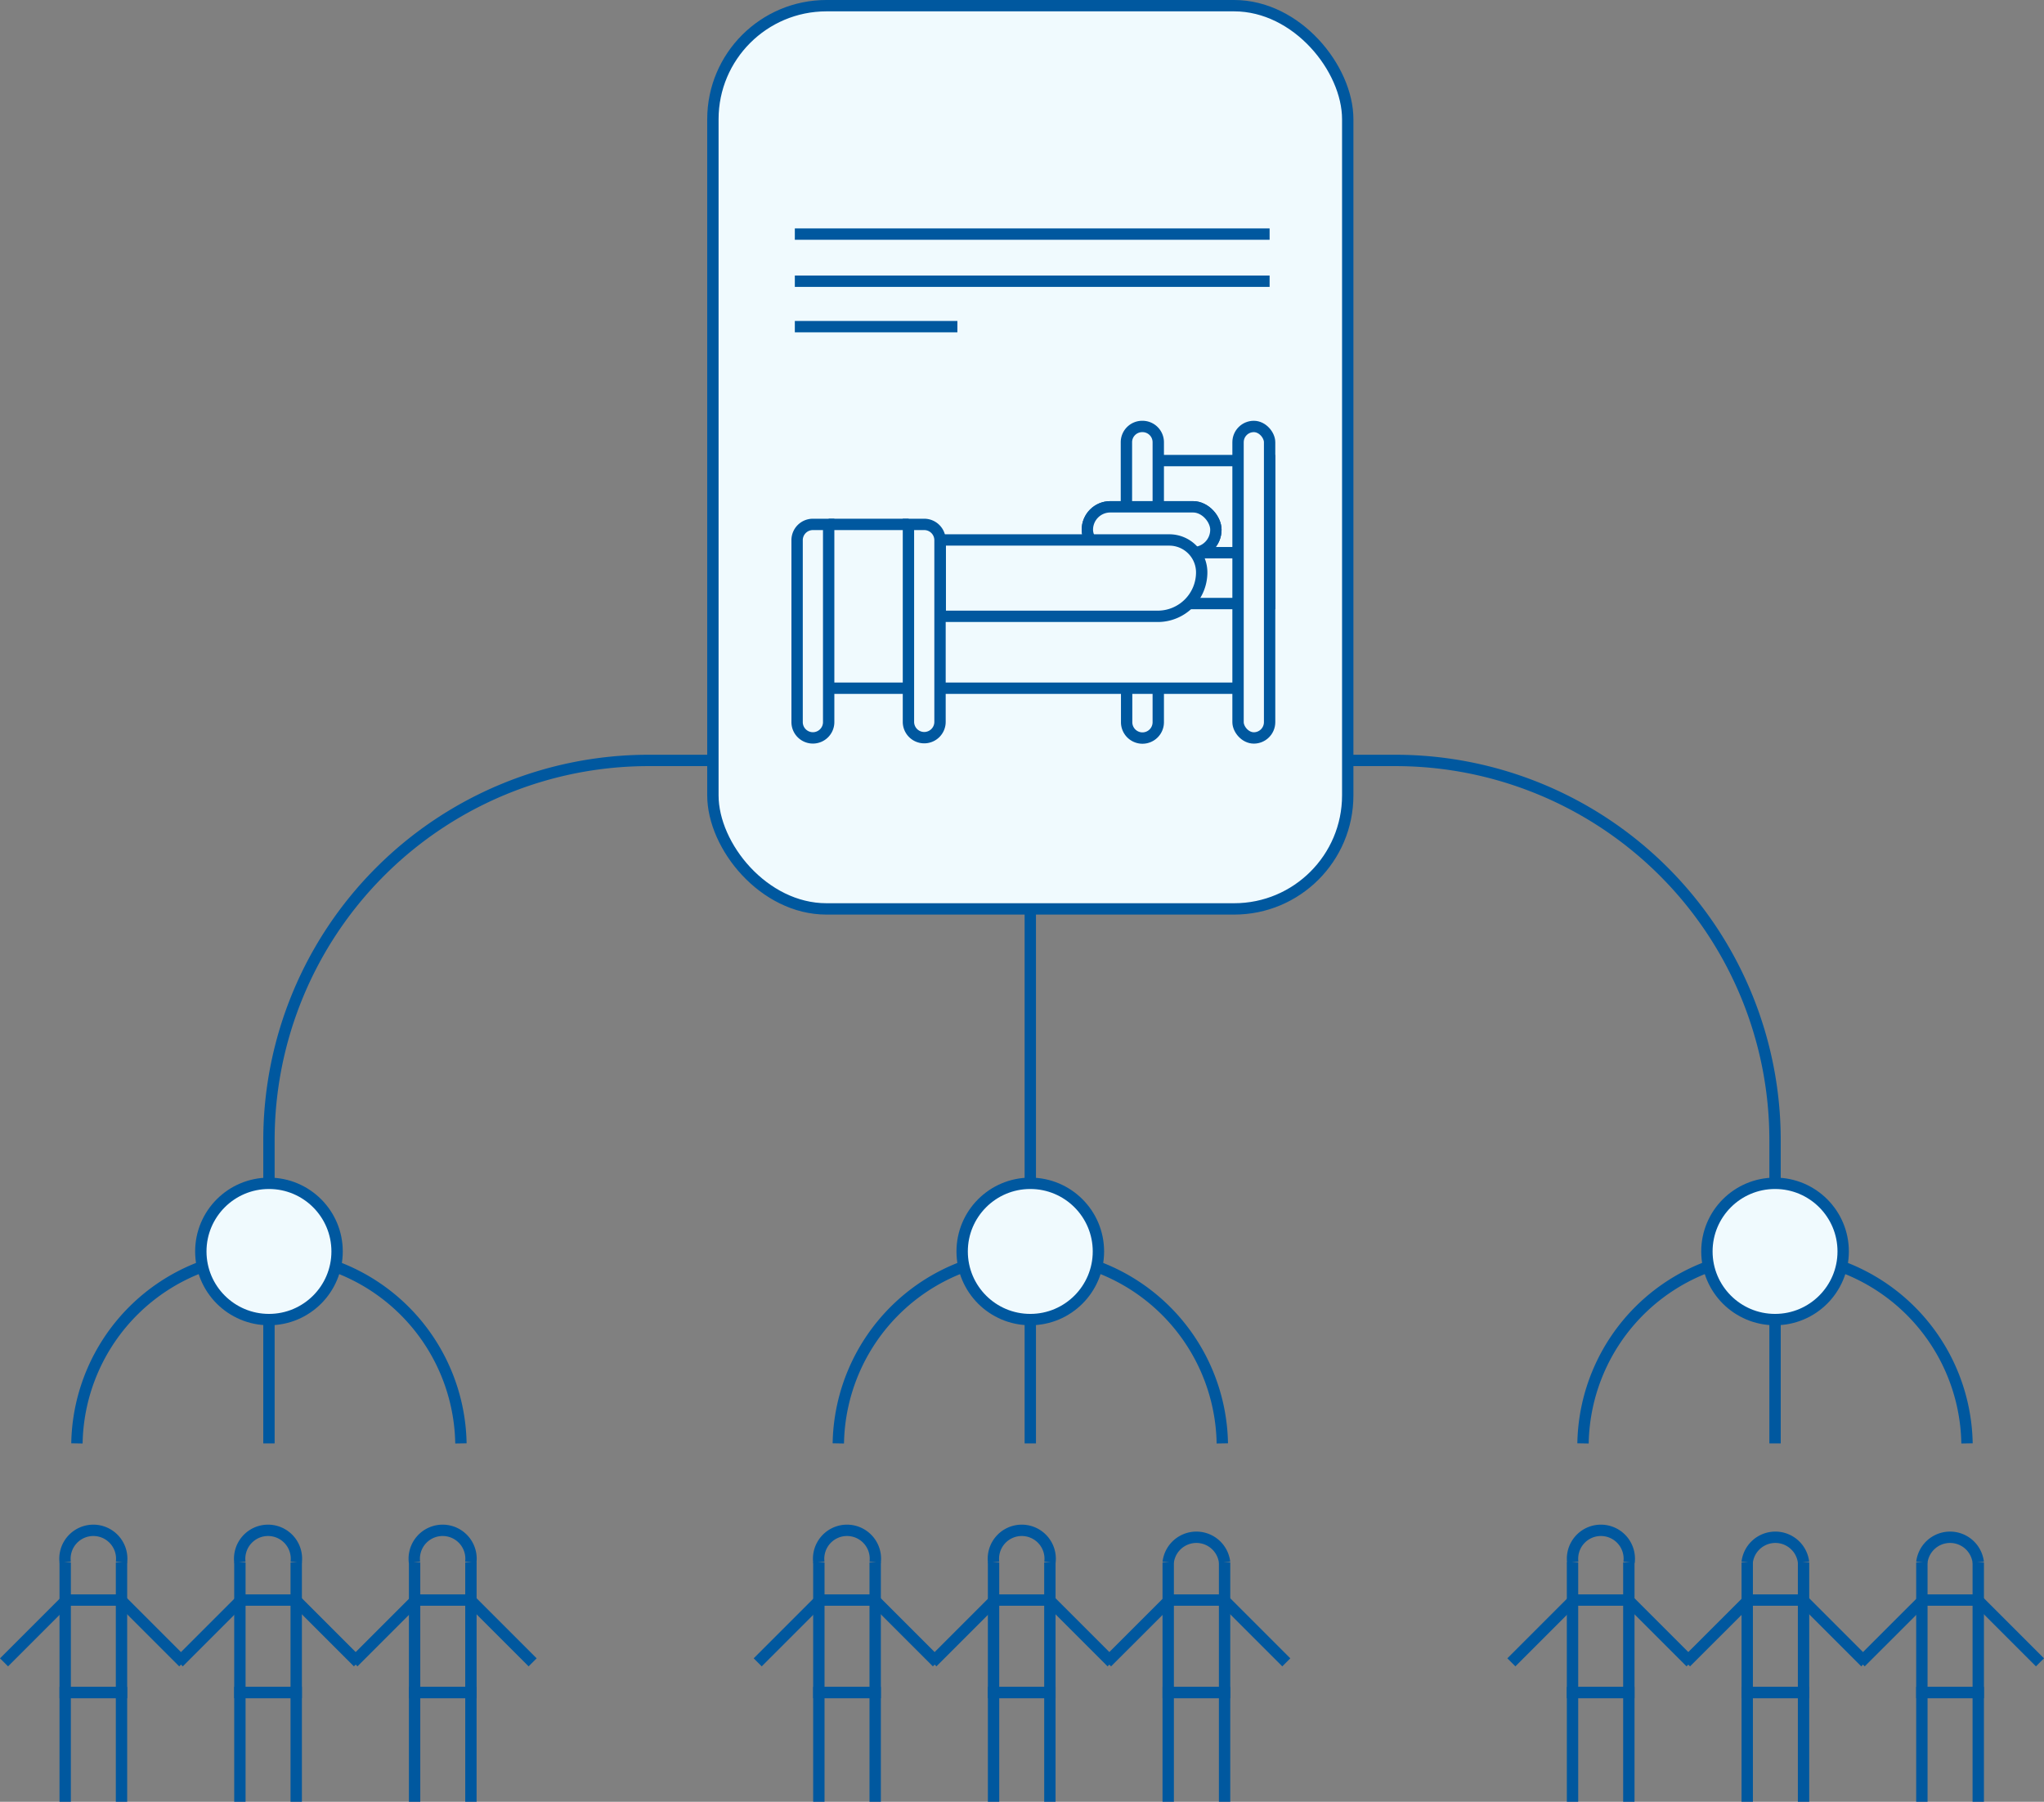 <svg xmlns="http://www.w3.org/2000/svg" viewBox="0 0 360 317.34"><rect x="0" y="0" width="360" height="317.34" fill="#808080" stroke="none"/><defs><style>.cls-1{isolation:isolate;}.cls-2{mix-blend-mode:multiply;}.cls-3{fill:none;}.cls-3,.cls-4{stroke:#00589f;stroke-miterlimit:10;stroke-width:2px;}.cls-4,.cls-5{fill:#f0fafe;}</style></defs><g class="cls-1"><g id="Layer_2" data-name="Layer 2"><g id="design" class="cls-2"><line class="cls-3" x1="181.46" y1="133.93" x2="181.46" y2="208.41"/><path class="cls-3" d="M147.65,254.22a33.82,33.82,0,0,1,67.63,0"/><line class="cls-3" x1="181.46" y1="220.41" x2="181.46" y2="254.22"/><path class="cls-3" d="M278.81,254.22a33.82,33.82,0,0,1,67.63,0"/><line class="cls-4" x1="312.63" y1="220.41" x2="312.63" y2="254.22"/><path class="cls-3" d="M13.55,254.22a33.82,33.82,0,0,1,67.63,0"/><line class="cls-3" x1="47.37" y1="232.41" x2="47.37" y2="254.22"/><path class="cls-3" d="M312.63,208.41v-7.6a66.88,66.88,0,0,0-66.88-66.88H114.25a66.88,66.88,0,0,0-66.88,66.88v7.6"/><circle class="cls-4" cx="47.37" cy="220.41" r="12"/><circle class="cls-4" cx="181.46" cy="220.41" r="12"/><circle class="cls-4" cx="312.63" cy="220.41" r="12"/><rect class="cls-5" x="125.56" y="1" width="111.81" height="159.08" rx="20"/><rect class="cls-3" x="125.56" y="1" width="111.81" height="159.08" rx="20"/><line class="cls-4" x1="223.61" y1="41.23" x2="139.99" y2="41.23"/><line class="cls-4" x1="168.62" y1="57.53" x2="139.99" y2="57.53"/><line class="cls-4" x1="223.61" y1="49.53" x2="139.99" y2="49.53"/><polyline class="cls-3" points="209.36 106.3 223.61 106.3 223.61 81.12 203.96 81.12"/><path class="cls-3" d="M198.39,89.26V77.89a2.78,2.78,0,0,1,2.79-2.78h0A2.78,2.78,0,0,1,204,77.89V89.26"/><path class="cls-3" d="M204,121.21v6a2.79,2.79,0,0,1-2.78,2.78h0a2.79,2.79,0,0,1-2.79-2.78v-6"/><line class="cls-3" x1="160.04" y1="121.21" x2="145.95" y2="121.21"/><line class="cls-3" x1="218.05" y1="121.21" x2="165.6" y2="121.21"/><line class="cls-3" x1="210.11" y1="97.34" x2="218.05" y2="97.34"/><rect class="cls-4" x="191.51" y="89.26" width="22.64" height="8.08" rx="4.04"/><rect class="cls-4" x="191.51" y="89.26" width="22.64" height="8.08" rx="4.04"/><path class="cls-4" d="M165.6,95.1h40.34a5.71,5.71,0,0,1,5.71,5.71v0a7.74,7.74,0,0,1-7.74,7.74H165.6a0,0,0,0,1,0,0V95.1A0,0,0,0,1,165.6,95.1Z"/><path class="cls-3" d="M143.17,92.36h2.78a0,0,0,0,1,0,0v34.82a2.78,2.78,0,0,1-2.78,2.78h0a2.78,2.78,0,0,1-2.78-2.78v-32A2.78,2.78,0,0,1,143.17,92.36Z"/><path class="cls-3" d="M160,92.36h2.78a2.78,2.78,0,0,1,2.78,2.78v32a2.78,2.78,0,0,1-2.78,2.78h0a2.78,2.78,0,0,1-2.78-2.78V92.36A0,0,0,0,1,160,92.36Z"/><line class="cls-4" x1="145.95" y1="92.36" x2="160.04" y2="92.36"/><rect class="cls-4" x="218.05" y="75.11" width="5.56" height="54.86" rx="2.78"/><path class="cls-3" d="M11.48,275.16a5,5,0,1,1,9.92,0"/><line class="cls-3" x1="11.58" y1="281.91" x2="0.71" y2="292.78"/><line class="cls-3" x1="32.27" y1="292.78" x2="21.4" y2="281.91"/><polyline class="cls-3" points="21.4 317.34 21.4 298.1 11.48 298.1 11.48 317.34"/><polyline class="cls-3" points="21.4 275.16 21.4 298.1 11.48 298.1 11.48 275.16"/><line class="cls-3" x1="21.4" y1="281.81" x2="11.58" y2="281.81"/><path class="cls-3" d="M42.25,275.16a5,5,0,1,1,9.92,0"/><line class="cls-3" x1="42.35" y1="281.91" x2="31.48" y2="292.78"/><line class="cls-3" x1="63.04" y1="292.78" x2="52.17" y2="281.91"/><polyline class="cls-3" points="52.17 317.34 52.17 298.1 42.25 298.1 42.25 317.34"/><polyline class="cls-3" points="52.17 275.16 52.17 298.1 42.25 298.1 42.25 275.16"/><line class="cls-3" x1="52.17" y1="281.81" x2="42.35" y2="281.81"/><path class="cls-3" d="M73,275.16a5,5,0,1,1,9.92,0"/><line class="cls-3" x1="73.12" y1="281.91" x2="62.25" y2="292.78"/><line class="cls-3" x1="93.81" y1="292.78" x2="82.94" y2="281.91"/><polyline class="cls-3" points="82.94 317.34 82.94 298.1 73.02 298.1 73.02 317.34"/><polyline class="cls-3" points="82.94 275.16 82.94 298.1 73.02 298.1 73.02 275.16"/><line class="cls-3" x1="82.94" y1="281.81" x2="73.12" y2="281.81"/><path class="cls-3" d="M144.22,275.16a5,5,0,1,1,9.92,0"/><line class="cls-3" x1="144.32" y1="281.91" x2="133.45" y2="292.78"/><line class="cls-3" x1="165.01" y1="292.78" x2="154.14" y2="281.91"/><polyline class="cls-3" points="154.14 317.34 154.14 298.1 144.22 298.1 144.22 317.34"/><polyline class="cls-3" points="154.14 275.16 154.14 298.1 144.22 298.1 144.22 275.16"/><line class="cls-3" x1="154.14" y1="281.81" x2="144.32" y2="281.81"/><path class="cls-3" d="M175,275.16a5,5,0,1,1,9.92,0"/><line class="cls-3" x1="175.09" y1="281.91" x2="164.22" y2="292.78"/><line class="cls-3" x1="195.78" y1="292.78" x2="184.91" y2="281.91"/><polyline class="cls-3" points="184.91 317.34 184.91 298.1 174.99 298.1 174.99 317.34"/><polyline class="cls-3" points="184.91 275.16 184.91 298.1 174.99 298.1 174.99 275.16"/><line class="cls-3" x1="184.91" y1="281.81" x2="175.09" y2="281.81"/><path class="cls-3" d="M205.75,275.16a5,5,0,0,1,9.93,0"/><line class="cls-3" x1="205.86" y1="281.91" x2="194.98" y2="292.78"/><line class="cls-3" x1="226.55" y1="292.78" x2="215.68" y2="281.91"/><polyline class="cls-3" points="215.68 317.34 215.68 298.1 205.75 298.1 205.75 317.34"/><polyline class="cls-3" points="215.68 275.16 215.68 298.1 205.75 298.1 205.75 275.16"/><line class="cls-3" x1="215.68" y1="281.81" x2="205.86" y2="281.81"/><path class="cls-3" d="M277,275.16a5,5,0,1,1,9.92,0"/><line class="cls-3" x1="277.06" y1="281.91" x2="266.19" y2="292.78"/><line class="cls-3" x1="297.75" y1="292.78" x2="286.88" y2="281.91"/><polyline class="cls-3" points="286.88 317.34 286.88 298.1 276.96 298.1 276.96 317.34"/><polyline class="cls-3" points="286.88 275.16 286.88 298.1 276.96 298.1 276.96 275.16"/><line class="cls-3" x1="286.88" y1="281.81" x2="277.06" y2="281.81"/><path class="cls-3" d="M307.72,275.16a5,5,0,0,1,9.93,0"/><line class="cls-3" x1="307.83" y1="281.91" x2="296.95" y2="292.78"/><line class="cls-3" x1="328.52" y1="292.78" x2="317.65" y2="281.91"/><polyline class="cls-3" points="317.65 317.34 317.65 298.1 307.73 298.1 307.73 317.34"/><polyline class="cls-3" points="317.65 275.16 317.65 298.1 307.73 298.1 307.73 275.16"/><line class="cls-3" x1="317.65" y1="281.81" x2="307.83" y2="281.81"/><path class="cls-3" d="M338.49,275.16a5,5,0,0,1,9.93,0"/><line class="cls-3" x1="338.6" y1="281.91" x2="327.72" y2="292.78"/><line class="cls-3" x1="359.29" y1="292.78" x2="348.42" y2="281.91"/><polyline class="cls-3" points="348.42 317.34 348.42 298.1 338.49 298.1 338.49 317.34"/><polyline class="cls-3" points="348.42 275.16 348.42 298.1 338.49 298.1 338.49 275.16"/><line class="cls-3" x1="348.42" y1="281.81" x2="338.6" y2="281.81"/></g></g></g></svg>
